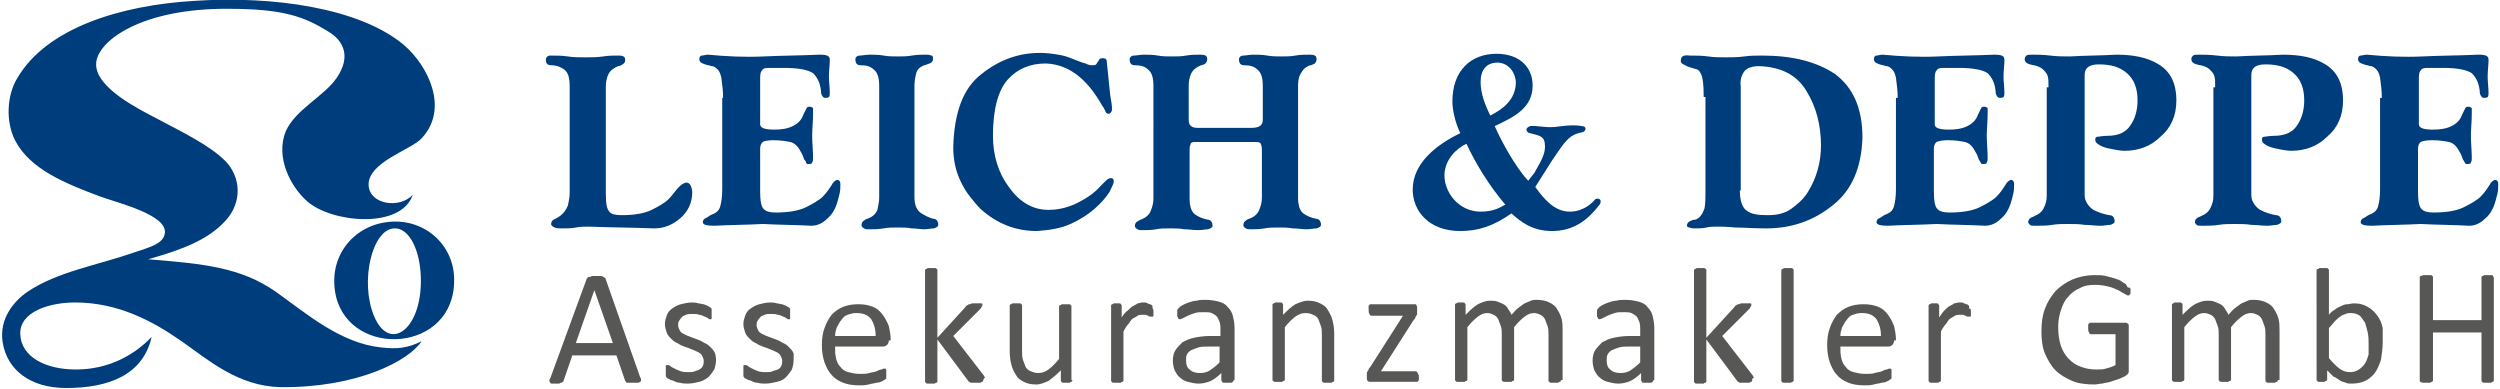<?xml version="1.0" encoding="utf-8"?>
<!-- Generator: Adobe Illustrator 28.0.0, SVG Export Plug-In . SVG Version: 6.00 Build 0)  -->
<svg version="1.1" id="Ebene_1" xmlns="http://www.w3.org/2000/svg" xmlns:xlink="http://www.w3.org/1999/xlink" x="0px" y="0px"
	 viewBox="0 0 283.5 44.1" style="enable-background:new 0 0 283.5 44.1;" xml:space="preserve">
<style type="text/css">
	.st0{fill:#003D7C;}
	.st1{fill-rule:evenodd;clip-rule:evenodd;fill:#003D7C;}
	.st2{fill:#575756;}
</style>
<g>
	<g>
		<path class="st0" d="M64.6,9.7c0-0.9-0.2-1.5-0.6-1.8c-0.4-0.3-0.9-0.5-1.5-0.5c-0.4,0-0.6-0.2-0.6-0.6c0-0.3,0.2-0.5,0.5-0.5
			c0.7,0,1.3,0,2,0.1c0.6,0.1,1.3,0.1,2,0.1c0.7,0,1.3,0,2-0.1c0.6-0.1,1.2-0.1,1.7-0.1c0.2,0,0.4,0,0.6,0.1c0.1,0,0.2,0.2,0.2,0.4
			c0,0.2-0.1,0.4-0.3,0.5c-0.2,0.1-0.3,0.2-0.5,0.2c-0.5,0.2-0.9,0.5-1.1,0.9c-0.2,0.4-0.3,0.9-0.3,1.4v12.2c0,1,0.1,1.7,0.4,2
			c0.2,0.3,0.7,0.4,1.4,0.4c1.4,0,2.6-0.2,3.4-0.6c0.8-0.4,1.5-0.8,1.9-1.2c0.5-0.5,0.8-1,1.1-1.3c0.3-0.3,0.5-0.5,0.9-0.6
			c0.2,0,0.4,0.1,0.5,0.3c0.1,0.2,0.2,0.5,0.2,0.8c0,1.2-0.5,2.2-1.3,2.9c-0.9,0.8-1.9,1.2-3,1.2c-2.5-0.1-4.9-0.1-7.4-0.2
			c-0.5,0-1,0-1.5,0.1c-0.5,0.1-1,0.1-1.6,0.1c-0.3,0-0.6,0-0.8-0.1c-0.2-0.1-0.4-0.2-0.4-0.4c0-0.2,0.1-0.4,0.3-0.5
			c0.2-0.1,0.4-0.2,0.7-0.4c0.4-0.3,0.7-0.7,0.9-1.2c0.1-0.5,0.2-0.9,0.2-1.4V9.7z"/>
		<path class="st0" d="M82,11.1c0-0.8-0.1-1.5-0.2-2.3c-0.1-0.4-0.2-0.7-0.4-0.9c-0.2-0.2-0.4-0.4-0.7-0.4c-0.4-0.1-0.8-0.2-1-0.3
			c-0.3-0.1-0.4-0.3-0.4-0.5c0-0.2,0.1-0.4,0.3-0.4c0.2,0,0.4-0.1,0.7-0.1c2.1,0.2,4.2,0.3,6.3,0.2c2.1-0.1,4.2-0.1,6.3-0.2
			c0.3,0,0.6,0,0.9,0.1c0.2,0.1,0.3,0.2,0.3,0.5C94.1,7.4,94,8,94,8.7c0,0.6,0.1,1.2,0.1,1.9c0,0.4-0.1,0.5-0.5,0.5
			c-0.2,0-0.3-0.1-0.4-0.3c-0.1-0.2-0.1-0.3-0.1-0.5c-0.1-0.9-0.4-1.5-0.9-2c-0.6-0.4-1.7-0.6-3.3-0.6h-1.8c-0.4,0-0.6,0.1-0.7,0.3
			c-0.2,0.2-0.2,0.6-0.2,1.1v5c0,0.4,0.5,0.6,1.6,0.6c0.8,0,1.5-0.1,2.1-0.4c0.6-0.3,1-0.7,1.2-1.3c0.2-0.4,0.3-0.6,0.4-0.8
			c0.1-0.1,0.2-0.1,0.3-0.1c0.2,0,0.4,0.1,0.4,0.2c0,0.2,0,0.4,0,0.6c0,0.9-0.1,1.7-0.1,2.5c0,0.8,0.1,1.7,0.1,2.5
			c0,0.2,0,0.4-0.1,0.5c0,0.2-0.2,0.2-0.5,0.2c-0.1,0-0.2-0.1-0.2-0.2c0-0.1-0.1-0.2-0.2-0.3c-0.1-0.3-0.2-0.6-0.4-0.9
			c-0.3-0.6-0.7-1-1.2-1.1c-0.5-0.1-1.1-0.2-1.9-0.2c-0.6,0-1.1,0.1-1.2,0.2c-0.2,0.2-0.3,0.4-0.3,0.8v4.8c0,1,0.1,1.7,0.4,2
			c0.3,0.3,0.7,0.4,1.4,0.4c1.4,0,2.6-0.2,3.4-0.6c0.8-0.4,1.5-0.8,1.9-1.2c0.5-0.5,0.8-1,1-1.3c0.2-0.4,0.4-0.5,0.6-0.6
			c0.3,0,0.4,0.2,0.4,0.5c0,0.3,0,0.7-0.1,1.1c-0.1,0.4-0.2,0.8-0.3,1.1c-0.2,0.6-0.5,1.2-1.1,1.7c-0.5,0.5-1.1,0.8-1.8,0.8
			c-1.8-0.1-3.7-0.1-5.5-0.2c-1.8,0.1-3.6,0.1-5.5,0.2c-0.8,0-1.3-0.1-1.3-0.4c0-0.2,0.1-0.4,0.4-0.5c0.2-0.1,0.4-0.3,0.7-0.4
			c0.5-0.2,0.8-0.5,0.9-1c0.1-0.4,0.2-1,0.2-1.8V11.1z"/>
		<path class="st0" d="M103.7,22.4c0,0.9,0.3,1.5,0.8,1.8c0.5,0.3,0.9,0.5,1.3,0.6c0.4,0,0.6,0.3,0.6,0.7c0,0.2-0.2,0.3-0.5,0.4
			c-0.3,0-0.7,0.1-1.1,0.1c-0.4,0-0.9-0.1-1.4-0.1c-0.5-0.1-1.1-0.1-1.6-0.1c-0.6,0-1.1,0-1.6,0.1c-0.6,0.1-1.1,0.1-1.6,0.1
			c-0.3,0-0.5,0-0.6-0.1c-0.2-0.1-0.3-0.2-0.3-0.4c0-0.2,0.1-0.4,0.3-0.5c0.1-0.1,0.3-0.2,0.4-0.2c0.5-0.2,0.9-0.5,1.1-1
			c0.1-0.5,0.2-0.9,0.2-1.4V9.7c0-0.9-0.2-1.5-0.6-1.8c-0.4-0.4-0.9-0.5-1.5-0.5c-0.4,0-0.6-0.2-0.6-0.7c0-0.2,0.2-0.4,0.5-0.4
			c0.3,0,0.7-0.1,1.1-0.1c0.5,0,1.1,0,1.6,0.1c0.5,0.1,1.1,0.1,1.6,0.1c0.5,0,1.1,0,1.6-0.1c0.6-0.1,1.1-0.1,1.6-0.1
			c0.2,0,0.4,0,0.6,0.1c0.2,0,0.2,0.2,0.2,0.4c0,0.2-0.1,0.4-0.4,0.5c-0.3,0.1-0.5,0.2-0.6,0.2c-0.5,0.2-0.8,0.5-0.9,0.9
			c-0.1,0.4-0.2,0.9-0.2,1.4V22.4z"/>
		<path class="st0" d="M125.9,10.8c0.1,0.6,0.2,1.1,0.2,1.5c0,0.2,0,0.3-0.1,0.4c-0.1,0.2-0.2,0.2-0.3,0.2c-0.2,0-0.3-0.1-0.4-0.4
			c-0.1-0.2-0.2-0.4-0.3-0.5c-1.8-3.2-3.9-4.7-6.4-4.8c-1.8,0-3.2,0.6-4.3,1.8c-1.1,1.2-1.7,3.4-1.7,6.4c0,2.2,0.6,4.2,1.8,5.8
			c1.2,1.7,2.7,2.6,4.5,2.6c1.2,0,2.3-0.3,3.3-0.8c1-0.5,1.9-1.1,2.6-1.9c0.2-0.2,0.4-0.4,0.6-0.6c0.2-0.2,0.4-0.3,0.6-0.3
			c0.2,0,0.3,0.1,0.3,0.4c0,0.2-0.2,0.6-0.5,1.2c-0.4,0.6-0.9,1.2-1.7,1.9c-0.7,0.6-1.6,1.2-2.7,1.7c-1.1,0.5-2.4,0.7-3.8,0.8
			c-2.4,0-4.5-0.8-6.4-2.5c-0.4-0.4-0.8-0.9-1.2-1.4c-0.4-0.5-0.7-1-1-1.6c-0.6-1.2-0.9-2.5-0.9-4c0.1-3.9,1.1-6.7,3.2-8.3
			c2-1.6,4.2-2.4,6.6-2.4c0.8,0,1.5,0.1,2.1,0.2c0.7,0.1,1.2,0.3,1.7,0.5c0.5,0.2,1,0.4,1.4,0.5c0.4,0.2,0.6,0.2,0.8,0.2
			c0.2,0,0.3,0,0.4-0.1c0.1-0.1,0.1-0.2,0.2-0.3c0.1-0.1,0.1-0.2,0.2-0.3c0.1-0.1,0.2-0.1,0.4-0.1c0.2,0,0.4,0.1,0.4,0.3L125.9,10.8
			z"/>
		<path class="st0" d="M141.9,14.5c0.9,0,1.3-0.3,1.3-0.9V9.7c0-0.9-0.2-1.5-0.6-1.8c-0.4-0.4-0.9-0.5-1.5-0.5
			c-0.4,0-0.6-0.2-0.6-0.7c0-0.2,0.2-0.4,0.5-0.4c0.3,0,0.7-0.1,1.1-0.1c0.6,0,1.1,0,1.6,0.1c0.6,0.1,1.1,0.1,1.6,0.1
			c0.5,0,1.1,0,1.6-0.1c0.5-0.1,1.1-0.1,1.6-0.1c0.2,0,0.4,0,0.6,0.1c0.1,0,0.2,0.2,0.2,0.4c0,0.2-0.1,0.4-0.2,0.5
			c-0.2,0.1-0.4,0.2-0.5,0.2c-0.4,0.1-0.8,0.4-1,0.8c-0.3,0.4-0.4,0.9-0.4,1.5v12.7c0,0.9,0.2,1.5,0.6,1.8c0.4,0.3,0.9,0.5,1.4,0.6
			c0.4,0,0.6,0.3,0.6,0.7c0,0.2-0.2,0.3-0.5,0.4c-0.3,0-0.7,0.1-1.1,0.1c-0.5,0-1.1-0.1-1.6-0.1c-0.5-0.1-1.1-0.1-1.6-0.1
			c-0.6,0-1.1,0-1.6,0.1c-0.6,0.1-1.1,0.1-1.6,0.1c-0.2,0-0.4,0-0.5-0.1c-0.2-0.1-0.3-0.2-0.3-0.4c0-0.2,0.1-0.4,0.3-0.5
			c0.1-0.1,0.3-0.2,0.4-0.2c0.5-0.2,0.9-0.5,1.1-1c0.2-0.5,0.3-0.9,0.3-1.4V17c0-0.4-0.1-0.7-0.2-0.8c-0.2-0.1-0.4-0.1-0.8-0.1h-6.7
			c-0.2,0-0.4,0.1-0.4,0.3c-0.1,0.2-0.1,0.4-0.1,0.6v5.5c0,0.9,0.2,1.5,0.6,1.8c0.4,0.3,0.9,0.5,1.4,0.6c0.4,0,0.6,0.3,0.6,0.7
			c0,0.2-0.2,0.3-0.5,0.4c-0.3,0-0.7,0.1-1.1,0.1c-0.5,0-1.1-0.1-1.6-0.1c-0.5-0.1-1.1-0.1-1.6-0.1c-0.6,0-1.1,0-1.6,0.1
			c-0.5,0.1-1.1,0.1-1.6,0.1c-0.2,0-0.4,0-0.5-0.1c-0.2-0.1-0.3-0.2-0.3-0.4c0-0.2,0.1-0.4,0.3-0.5c0.2-0.1,0.3-0.2,0.4-0.2
			c0.5-0.2,0.9-0.5,1.1-1c0.2-0.5,0.3-0.9,0.3-1.4V9.7c0-0.9-0.2-1.5-0.6-1.8c-0.4-0.4-0.9-0.5-1.5-0.5c-0.4,0-0.6-0.2-0.6-0.7
			c0-0.2,0.2-0.4,0.5-0.4c0.3,0,0.7-0.1,1.1-0.1c0.5,0,1.1,0,1.6,0.1c0.5,0.1,1.1,0.1,1.6,0.1c0.6,0,1.1,0,1.6-0.1
			c0.6-0.1,1.1-0.1,1.6-0.1c0.2,0,0.4,0,0.6,0.1c0.1,0,0.2,0.2,0.2,0.4c0,0.2-0.1,0.4-0.2,0.5c-0.2,0.1-0.3,0.2-0.5,0.2
			c-0.5,0.2-0.9,0.5-1.1,0.9c-0.2,0.4-0.3,0.9-0.3,1.4v3.9c0,0.6,0.3,0.9,1,0.9H141.9z"/>
		<path class="st0" d="M179.4,14.3c0.2,0,0.4,0.1,0.4,0.3c0,0.2-0.2,0.4-0.4,0.4c-1.5,0.3-1.9,1-3.4,3.2l-1.9,3
			c1,1.4,2.2,2.8,3.9,2.8c1.5,0,2.5-0.9,2.9-1.4c0.1-0.1,0.4-0.1,0.5,0c0.2,0.1,0.1,0.5,0,0.6c-1.3,1.7-2.9,3-5.4,3
			c-2.3,0-3.6-1.1-4.6-2c-2,1.4-3.7,2-5.8,2c-3.6,0-5.4-2.3-5.4-4.7c0-3,2.7-5.1,5.4-6.4c-0.6-1.2-0.9-2.7-0.9-3.6
			c0-3.5,2.1-5.4,5-5.4c2.7,0,4.1,1.6,4.1,3.6c0,2.6-2.2,3.6-4.3,4.6c0.7,1.6,2.3,4.6,3.8,6.2l0.7-0.9c1-1.7,1.2-2.3,1.2-3
			c0-1.2-0.6-1.2-1.7-1.5c-0.2,0-0.4-0.2-0.4-0.4c0-0.2,0.2-0.3,0.4-0.4c0.6-0.1,1.7,0.2,2.8,0.1C177.2,14.3,178.3,14.1,179.4,14.3z
			 M167.9,24c1.4,0,2.1-0.4,2.8-0.8c-1.8-2.1-3.4-4.7-4.4-6.9c-1.1,0.5-2.5,1.8-2.5,3.6C163.8,21.8,165.4,24,167.9,24z M169.8,7.1
			c-1.2,0-1.9,0.8-1.9,2.2c0,1.3,0.5,2.6,1.1,3.8c1.4-0.7,2.9-1.8,2.9-3.8C171.8,8,170.9,7.1,169.8,7.1z"/>
		<path class="st0" d="M193.2,11c0-1.4-0.1-2.2-0.3-2.6c-0.1-0.2-0.2-0.4-0.4-0.5c-0.2-0.1-0.4-0.1-0.6-0.2c-0.5-0.1-0.8-0.3-1-0.4
			c-0.2-0.1-0.3-0.2-0.3-0.4c0-0.5,0.3-0.7,1-0.6c0.7,0,1.4,0,2.1,0.1c0.7,0.1,1.3,0.1,2,0.1c0.7,0,1.4,0,2.1-0.1
			c0.7-0.1,1.3-0.1,2-0.1c3.5,0,6.2,0.7,8.3,2.1c2,1.5,3.1,3.8,3.1,7.2c-0.1,3.4-1.2,6-3.4,7.7c-2.1,1.7-4.6,2.6-7.5,2.6
			c-1.4,0-2.6-0.1-3.5-0.1c-1-0.1-1.7-0.1-2.1-0.1c-0.4,0-0.8,0-1.2,0.1c-0.4,0.1-0.9,0.1-1.3,0.1c-0.2,0-0.4,0-0.6-0.1
			c-0.2,0-0.3-0.1-0.3-0.2c0-0.2,0.1-0.4,0.3-0.5c0.2-0.1,0.4-0.2,0.7-0.2c0.5-0.2,0.8-0.7,1-1.3c0.1-0.6,0.1-1.2,0.1-1.8V11z
			 M197.3,21.6c0,1.2,0.3,2,0.8,2.3c0.5,0.4,1.3,0.5,2.4,0.5c1,0,1.9-0.2,2.6-0.7c0.7-0.5,1.4-1.1,1.9-1.9c1-1.6,1.5-3.4,1.5-5.3
			c0-2.2-0.5-4.3-1.6-6.1c-1.1-1.9-2.9-2.8-5.4-2.9c-0.8,0-1.4,0.2-1.7,0.6c-0.3,0.4-0.5,1-0.4,1.7V21.6z"/>
		<path class="st0" d="M215.2,11.1c0-0.8-0.1-1.5-0.2-2.3c-0.1-0.4-0.2-0.7-0.4-0.9c-0.2-0.2-0.4-0.4-0.7-0.4
			c-0.4-0.1-0.8-0.2-1-0.3c-0.3-0.1-0.4-0.3-0.4-0.5c0-0.2,0.1-0.4,0.3-0.4c0.2,0,0.4-0.1,0.7-0.1c2.1,0.2,4.2,0.3,6.3,0.2
			c2.1-0.1,4.2-0.1,6.3-0.2c0.3,0,0.6,0,0.9,0.1c0.2,0.1,0.3,0.2,0.3,0.5c0,0.6-0.1,1.2-0.1,1.9c0,0.6,0.1,1.2,0.1,1.9
			c0,0.4-0.1,0.5-0.5,0.5c-0.2,0-0.3-0.1-0.4-0.3c-0.1-0.2-0.1-0.3-0.1-0.5c-0.1-0.9-0.4-1.5-0.9-2c-0.6-0.4-1.7-0.6-3.3-0.6h-1.8
			c-0.4,0-0.6,0.1-0.7,0.3c-0.2,0.2-0.2,0.6-0.2,1.1v5c0,0.4,0.5,0.6,1.6,0.6c0.8,0,1.5-0.1,2.1-0.4c0.6-0.3,1-0.7,1.2-1.3
			c0.2-0.4,0.3-0.6,0.4-0.8c0.1-0.1,0.2-0.1,0.3-0.1c0.2,0,0.4,0.1,0.4,0.2c0,0.2,0,0.4,0,0.6c0,0.9-0.1,1.7-0.1,2.5
			c0,0.8,0.1,1.7,0.1,2.5c0,0.2,0,0.4-0.1,0.5c0,0.2-0.2,0.2-0.5,0.2c-0.1,0-0.2-0.1-0.2-0.2c-0.1-0.1-0.1-0.2-0.2-0.3
			c-0.1-0.3-0.2-0.6-0.4-0.9c-0.3-0.6-0.7-1-1.2-1.1c-0.5-0.1-1.1-0.2-1.9-0.2c-0.6,0-1.1,0.1-1.3,0.2c-0.2,0.2-0.3,0.4-0.3,0.8v4.8
			c0,1,0.1,1.7,0.4,2c0.3,0.3,0.7,0.4,1.4,0.4c1.4,0,2.6-0.2,3.4-0.6c0.8-0.4,1.5-0.8,1.9-1.2c0.5-0.5,0.8-1,1-1.3
			c0.2-0.4,0.4-0.5,0.6-0.6c0.3,0,0.4,0.2,0.4,0.5c0,0.3,0,0.7-0.1,1.1c-0.1,0.4-0.2,0.8-0.3,1.1c-0.2,0.6-0.5,1.2-1.1,1.7
			c-0.5,0.5-1.1,0.8-1.8,0.8c-1.8-0.1-3.6-0.1-5.5-0.2c-1.8,0.1-3.7,0.1-5.5,0.2c-0.8,0-1.3-0.1-1.3-0.4c0-0.2,0.1-0.4,0.4-0.5
			c0.2-0.1,0.4-0.3,0.7-0.4c0.5-0.2,0.8-0.5,0.9-1c0.1-0.4,0.2-1,0.2-1.8V11.1z"/>
		<path class="st0" d="M232.3,9.9c0-0.6,0-1-0.1-1.3c-0.1-0.3-0.3-0.5-0.5-0.7c-0.2-0.2-0.4-0.3-0.7-0.4c-0.2-0.1-0.5-0.1-0.8-0.2
			c-0.4-0.1-0.6-0.3-0.6-0.6c0-0.2,0.1-0.3,0.2-0.4c0.1-0.1,0.3-0.1,0.7-0.1c0.5,0,1.2,0,2,0.1c0.8,0.1,1.5,0.1,2.2,0.1
			c1.7-0.1,3.5-0.1,5.3-0.2c1.9,0,3.5,0.3,4.8,1.1c1.3,0.8,2,2.1,2,4.1c0,1.7-0.6,3.1-1.8,4.1c-1.1,1.1-2.5,1.6-4.1,1.6
			c-0.4,0-1-0.1-1.9-0.3c-0.4-0.1-0.7-0.2-1-0.4c-0.3-0.2-0.4-0.3-0.4-0.6c0-0.2,0.1-0.3,0.3-0.3c0.2,0,0.5-0.1,1.1-0.1
			c1.2,0,2.1-0.4,2.6-1.2c0.5-0.7,0.8-1.7,0.8-2.8c0-1.4-0.4-2.4-1.2-3.1c-0.8-0.7-1.8-1-3.2-1c-1.1,0-1.6,0.4-1.6,1.2v13.6
			c0,0.4,0.1,0.7,0.3,1c0.2,0.3,0.4,0.5,0.7,0.7c0.6,0.3,1.2,0.5,1.8,0.6c0.4,0,0.6,0.3,0.6,0.7c0,0.2-0.2,0.3-0.5,0.4
			c-0.3,0-0.7,0.1-1.1,0.1c-0.6,0-1.2-0.1-1.8-0.1c-0.6-0.1-1.2-0.1-1.9-0.1c-0.6,0-1.2,0-1.8,0.1c-0.6,0.1-1.2,0.1-1.9,0.1
			c-0.3,0-0.5,0-0.6-0.1c-0.1-0.1-0.2-0.2-0.2-0.3c0-0.2,0.1-0.4,0.3-0.5c0.1-0.1,0.3-0.1,0.4-0.2c0.5-0.2,0.9-0.5,1.1-1
			c0.2-0.4,0.3-0.8,0.3-1.3V9.9z"/>
		<path class="st0" d="M251.2,9.9c0-0.6,0-1-0.1-1.3c-0.1-0.3-0.3-0.5-0.5-0.7c-0.2-0.2-0.4-0.3-0.7-0.4c-0.2-0.1-0.5-0.1-0.8-0.2
			c-0.4-0.1-0.6-0.3-0.6-0.6c0-0.2,0.1-0.3,0.2-0.4c0.1-0.1,0.3-0.1,0.7-0.1c0.5,0,1.2,0,2,0.1c0.8,0.1,1.5,0.1,2.2,0.1
			c1.7-0.1,3.5-0.1,5.3-0.2c1.9,0,3.5,0.3,4.8,1.1c1.3,0.8,2,2.1,2,4.1c0,1.7-0.6,3.1-1.8,4.1c-1.1,1.1-2.5,1.6-4.1,1.6
			c-0.4,0-1-0.1-1.9-0.3c-0.4-0.1-0.7-0.2-1-0.4c-0.3-0.2-0.4-0.3-0.4-0.6c0-0.2,0.1-0.3,0.3-0.3c0.2,0,0.5-0.1,1.1-0.1
			c1.2,0,2.1-0.4,2.6-1.2c0.5-0.7,0.8-1.7,0.8-2.8c0-1.4-0.4-2.4-1.2-3.1c-0.8-0.7-1.8-1-3.2-1c-1.1,0-1.6,0.4-1.6,1.2v13.6
			c0,0.4,0.1,0.7,0.3,1c0.2,0.3,0.4,0.5,0.7,0.7c0.6,0.3,1.2,0.5,1.8,0.6c0.4,0,0.6,0.3,0.6,0.7c0,0.2-0.2,0.3-0.5,0.4
			c-0.3,0-0.7,0.1-1.1,0.1c-0.6,0-1.2-0.1-1.8-0.1c-0.6-0.1-1.2-0.1-1.9-0.1c-0.6,0-1.2,0-1.8,0.1c-0.6,0.1-1.2,0.1-1.9,0.1
			c-0.3,0-0.5,0-0.6-0.1c-0.1-0.1-0.2-0.2-0.2-0.3c0-0.2,0.1-0.4,0.3-0.5c0.1-0.1,0.3-0.1,0.4-0.2c0.5-0.2,0.9-0.5,1.1-1
			c0.2-0.4,0.3-0.8,0.3-1.3V9.9z"/>
		<path class="st0" d="M270.1,11.1c0-0.8-0.1-1.5-0.2-2.3c-0.1-0.4-0.2-0.7-0.4-0.9c-0.2-0.2-0.4-0.4-0.7-0.4
			c-0.4-0.1-0.8-0.2-1-0.3c-0.3-0.1-0.4-0.3-0.4-0.5c0-0.2,0.1-0.4,0.3-0.4c0.2,0,0.4-0.1,0.7-0.1c2.1,0.2,4.2,0.3,6.3,0.2
			c2.1-0.1,4.2-0.1,6.3-0.2c0.3,0,0.6,0,0.9,0.1c0.2,0.1,0.3,0.2,0.3,0.5c0,0.6-0.1,1.2-0.1,1.9c0,0.6,0.1,1.2,0.1,1.9
			c0,0.4-0.1,0.5-0.5,0.5c-0.2,0-0.3-0.1-0.4-0.3c-0.1-0.2-0.1-0.3-0.1-0.5c-0.1-0.9-0.4-1.5-0.9-2c-0.6-0.4-1.7-0.6-3.3-0.6h-1.8
			c-0.4,0-0.6,0.1-0.7,0.3c-0.2,0.2-0.2,0.6-0.2,1.1v5c0,0.4,0.5,0.6,1.6,0.6c0.8,0,1.5-0.1,2.1-0.4c0.6-0.3,1-0.7,1.2-1.3
			c0.2-0.4,0.3-0.6,0.4-0.8c0.1-0.1,0.2-0.1,0.3-0.1c0.2,0,0.4,0.1,0.4,0.2c0,0.2,0,0.4,0,0.6c0,0.9-0.1,1.7-0.1,2.5
			c0,0.8,0.1,1.7,0.1,2.5c0,0.2,0,0.4-0.1,0.5c0,0.2-0.2,0.2-0.5,0.2c-0.1,0-0.2-0.1-0.2-0.2c-0.1-0.1-0.1-0.2-0.2-0.3
			c-0.1-0.3-0.2-0.6-0.4-0.9c-0.3-0.6-0.7-1-1.2-1.1c-0.5-0.1-1.1-0.2-1.9-0.2c-0.6,0-1.1,0.1-1.3,0.2c-0.2,0.2-0.3,0.4-0.3,0.8v4.8
			c0,1,0.1,1.7,0.4,2c0.3,0.3,0.7,0.4,1.4,0.4c1.4,0,2.6-0.2,3.4-0.6c0.8-0.4,1.5-0.8,1.9-1.2c0.5-0.5,0.8-1,1-1.3
			c0.2-0.4,0.4-0.5,0.6-0.6c0.3,0,0.4,0.2,0.4,0.5c0,0.3,0,0.7-0.1,1.1c-0.1,0.4-0.2,0.8-0.3,1.1c-0.2,0.6-0.5,1.2-1.1,1.7
			c-0.5,0.5-1.1,0.8-1.8,0.8c-1.8-0.1-3.7-0.1-5.5-0.2c-1.8,0.1-3.6,0.1-5.5,0.2c-0.8,0-1.3-0.1-1.3-0.4c0-0.2,0.1-0.4,0.4-0.5
			c0.2-0.1,0.4-0.3,0.7-0.4c0.5-0.2,0.8-0.5,0.9-1c0.1-0.4,0.2-1,0.2-1.8V11.1z"/>
	</g>
	<path class="st1" d="M46.8,22.1c-1.3,3.9-9.2,3.2-12,0.7c-1.8-1.6-3.6-4.9-2.4-7.9c1.1-2.5,4.4-4,5.8-6.1c1.5-2.2,1-4.1-1.1-5.3
		C34.5,1.9,32.1,1,26,1C16,0.9,10.9,4.7,10.9,7.3c0,2.7,4.9,5.1,6.8,6.1c2.8,1.5,6,3,7.9,4.9c1.7,1.8,1.9,4.6,0,6.7
		c-2,2.2-4.9,3.3-8.8,4.4c6.2,0.5,10.5,0.9,14.5,3.7c3.5,2.5,7.3,5.8,11.9,6.3c1.8,0.2,3,0.1,4.6-0.7c-1.4,2.2-7.3,5.3-16,5.2
		c-4.8-0.1-8.2-3.1-11.2-5.2c-3.3-2.3-7.2-4.4-12.1-4.4c-2.8,0-6.3,1-6.2,3.6c0.1,2.6,2.9,4,6.3,4c3.8,0,6.7-1.7,8.6-3.7
		c-1,4.4-5,5.8-9.7,5.8c-4,0-6.7-2-7.2-5.2c-0.4-2.6,1.2-4.6,2.8-5.7c3.4-2.3,7.9-3,12.2-4.5c1.4-0.5,3.3-0.9,3.4-2.2
		c0.2-2-5-3.3-7.3-4.1c-4-1.5-8-3.1-9.7-6.4c-1.1-2.2-0.9-5.2,0.3-7.1C5.3,3.2,13.6,0.6,22,0.1c9-0.6,18.8,0.8,23.8,5
		c2.7,2.3,5.2,7.2,2,10.6c-1.2,1.3-6.1,2.7-6,5.3C41.9,23.2,45.3,23.7,46.8,22.1z"/>
	<path class="st1" d="M43.8,25.2c4.2-0.6,7.7,2.5,7.7,6.5c0.1,8.3-11.7,9-13.4,1.9C37.1,29.2,40,25.7,43.8,25.2z M42.4,35.8
		c1.8,4.4,5.7,1.4,5.3-4.8c-0.2-3.1-1.5-5.2-3-5.1C42.2,26,40.8,31.9,42.4,35.8z"/>
	<g>
		<path class="st2" d="M72.6,42.8c0.1,0.1,0.1,0.2,0.1,0.3c0,0.1,0,0.1-0.1,0.2c-0.1,0-0.1,0.1-0.2,0.1c-0.1,0-0.3,0-0.5,0
			c-0.2,0-0.3,0-0.5,0c-0.1,0-0.2,0-0.3,0c-0.1,0-0.1-0.1-0.1-0.1c0,0-0.1-0.1-0.1-0.1l-1-2.9h-5l-1,2.9c0,0.1,0,0.1-0.1,0.1
			c0,0-0.1,0.1-0.1,0.1c-0.1,0-0.1,0-0.3,0.1c-0.1,0-0.2,0-0.4,0c-0.2,0-0.3,0-0.4,0c-0.1,0-0.2,0-0.2-0.1c0,0-0.1-0.1-0.1-0.2
			s0-0.2,0.1-0.3l4.1-11.2c0-0.1,0.1-0.1,0.1-0.2c0,0,0.1-0.1,0.2-0.1c0.1,0,0.2,0,0.3-0.1c0.1,0,0.3,0,0.5,0c0.2,0,0.4,0,0.5,0
			c0.1,0,0.2,0,0.3,0.1c0.1,0,0.1,0.1,0.2,0.1c0,0,0.1,0.1,0.1,0.2L72.6,42.8z M67.4,32.9L67.4,32.9l-2.1,6h4.2L67.4,32.9z"/>
		<path class="st2" d="M81.2,40.8c0,0.4-0.1,0.8-0.2,1.1c-0.2,0.3-0.4,0.6-0.7,0.9c-0.3,0.2-0.6,0.4-1,0.5c-0.4,0.1-0.9,0.2-1.3,0.2
			c-0.3,0-0.6,0-0.9-0.1c-0.3,0-0.5-0.1-0.7-0.2c-0.2-0.1-0.4-0.1-0.5-0.2c-0.2-0.1-0.3-0.1-0.3-0.2c-0.1-0.1-0.1-0.1-0.1-0.3
			c0-0.1,0-0.3,0-0.5c0-0.1,0-0.2,0-0.3c0-0.1,0-0.1,0-0.2c0,0,0-0.1,0.1-0.1c0,0,0.1,0,0.1,0c0.1,0,0.2,0,0.3,0.1
			c0.1,0.1,0.3,0.2,0.5,0.3c0.2,0.1,0.4,0.2,0.7,0.3c0.3,0.1,0.6,0.1,0.9,0.1c0.3,0,0.5,0,0.7-0.1c0.2-0.1,0.4-0.1,0.5-0.2
			c0.2-0.1,0.3-0.2,0.4-0.4c0.1-0.2,0.1-0.4,0.1-0.6c0-0.2-0.1-0.4-0.2-0.6c-0.1-0.2-0.3-0.3-0.5-0.4c-0.2-0.1-0.4-0.2-0.7-0.3
			c-0.2-0.1-0.5-0.2-0.8-0.3c-0.3-0.1-0.5-0.2-0.8-0.4c-0.3-0.1-0.5-0.3-0.7-0.5c-0.2-0.2-0.4-0.4-0.5-0.7c-0.1-0.3-0.2-0.6-0.2-1
			c0-0.3,0.1-0.6,0.2-0.9c0.1-0.3,0.3-0.6,0.6-0.8c0.3-0.2,0.6-0.4,1-0.5c0.4-0.1,0.8-0.2,1.3-0.2c0.2,0,0.4,0,0.7,0.1
			c0.2,0,0.4,0.1,0.6,0.1c0.2,0.1,0.3,0.1,0.5,0.2c0.1,0.1,0.2,0.1,0.3,0.2c0.1,0.1,0.1,0.1,0.1,0.1c0,0,0,0.1,0,0.1
			c0,0,0,0.1,0,0.2c0,0.1,0,0.2,0,0.3c0,0.1,0,0.2,0,0.3c0,0.1,0,0.1,0,0.2c0,0.1,0,0.1-0.1,0.1c0,0-0.1,0-0.1,0
			c-0.1,0-0.1,0-0.2-0.1c-0.1-0.1-0.2-0.1-0.4-0.2c-0.2-0.1-0.4-0.2-0.6-0.2c-0.2-0.1-0.5-0.1-0.8-0.1c-0.3,0-0.5,0-0.7,0.1
			c-0.2,0.1-0.4,0.1-0.5,0.3c-0.1,0.1-0.2,0.2-0.3,0.4c-0.1,0.1-0.1,0.3-0.1,0.5c0,0.2,0.1,0.4,0.2,0.6c0.1,0.2,0.3,0.3,0.5,0.4
			c0.2,0.1,0.4,0.2,0.7,0.3c0.3,0.1,0.5,0.2,0.8,0.3c0.3,0.1,0.5,0.2,0.8,0.4c0.3,0.1,0.5,0.3,0.7,0.5c0.2,0.2,0.4,0.4,0.5,0.7
			C81.1,40.2,81.2,40.5,81.2,40.8z"/>
		<path class="st2" d="M90,40.8c0,0.4-0.1,0.8-0.2,1.1c-0.2,0.3-0.4,0.6-0.7,0.9s-0.6,0.4-1,0.5c-0.4,0.1-0.9,0.2-1.3,0.2
			c-0.3,0-0.6,0-0.9-0.1c-0.3,0-0.5-0.1-0.7-0.2c-0.2-0.1-0.4-0.1-0.5-0.2c-0.2-0.1-0.3-0.1-0.3-0.2c-0.1-0.1-0.1-0.1-0.1-0.3
			c0-0.1,0-0.3,0-0.5c0-0.1,0-0.2,0-0.3c0-0.1,0-0.1,0-0.2c0,0,0-0.1,0.1-0.1c0,0,0.1,0,0.1,0c0.1,0,0.2,0,0.3,0.1
			c0.1,0.1,0.3,0.2,0.5,0.3c0.2,0.1,0.4,0.2,0.7,0.3c0.3,0.1,0.6,0.1,0.9,0.1c0.3,0,0.5,0,0.7-0.1c0.2-0.1,0.4-0.1,0.6-0.2
			c0.2-0.1,0.3-0.2,0.4-0.4c0.1-0.2,0.1-0.4,0.1-0.6c0-0.2-0.1-0.4-0.2-0.6c-0.1-0.2-0.3-0.3-0.5-0.4c-0.2-0.1-0.4-0.2-0.7-0.3
			c-0.2-0.1-0.5-0.2-0.8-0.3c-0.3-0.1-0.5-0.2-0.8-0.4c-0.3-0.1-0.5-0.3-0.7-0.5c-0.2-0.2-0.4-0.4-0.5-0.7c-0.1-0.3-0.2-0.6-0.2-1
			c0-0.3,0.1-0.6,0.2-0.9c0.1-0.3,0.3-0.6,0.6-0.8c0.3-0.2,0.6-0.4,1-0.5c0.4-0.1,0.8-0.2,1.3-0.2c0.2,0,0.4,0,0.7,0.1
			c0.2,0,0.4,0.1,0.6,0.1c0.2,0.1,0.3,0.1,0.5,0.2c0.1,0.1,0.2,0.1,0.3,0.2c0.1,0.1,0.1,0.1,0.1,0.1c0,0,0,0.1,0,0.1
			c0,0,0,0.1,0,0.2c0,0.1,0,0.2,0,0.3c0,0.1,0,0.2,0,0.3c0,0.1,0,0.1,0,0.2c0,0.1,0,0.1-0.1,0.1c0,0-0.1,0-0.1,0
			c-0.1,0-0.1,0-0.2-0.1c-0.1-0.1-0.2-0.1-0.4-0.2c-0.2-0.1-0.4-0.2-0.6-0.2c-0.2-0.1-0.5-0.1-0.8-0.1c-0.3,0-0.5,0-0.7,0.1
			c-0.2,0.1-0.4,0.1-0.5,0.3c-0.1,0.1-0.2,0.2-0.3,0.4c-0.1,0.1-0.1,0.3-0.1,0.5c0,0.2,0.1,0.4,0.2,0.6c0.1,0.2,0.3,0.3,0.5,0.4
			c0.2,0.1,0.4,0.2,0.7,0.3c0.3,0.1,0.5,0.2,0.8,0.3c0.3,0.1,0.5,0.2,0.8,0.4c0.3,0.1,0.5,0.3,0.7,0.5c0.2,0.2,0.4,0.4,0.5,0.7
			C90,40.2,90,40.5,90,40.8z"/>
		<path class="st2" d="M100.8,38.6c0,0.2-0.1,0.4-0.2,0.5c-0.1,0.1-0.3,0.2-0.4,0.2h-5.5c0,0.5,0,0.9,0.1,1.3c0.1,0.4,0.2,0.7,0.5,1
			c0.2,0.3,0.5,0.5,0.9,0.6c0.4,0.1,0.8,0.2,1.3,0.2c0.4,0,0.8,0,1.1-0.1c0.3-0.1,0.6-0.1,0.8-0.2c0.2-0.1,0.4-0.2,0.6-0.2
			c0.1-0.1,0.3-0.1,0.3-0.1c0,0,0.1,0,0.1,0c0,0,0.1,0.1,0.1,0.1c0,0,0,0.1,0,0.2c0,0.1,0,0.2,0,0.3c0,0.1,0,0.2,0,0.2
			c0,0.1,0,0.1,0,0.2c0,0,0,0.1,0,0.1c0,0,0,0.1-0.1,0.1c0,0-0.1,0.1-0.3,0.2c-0.2,0.1-0.4,0.2-0.7,0.2c-0.3,0.1-0.6,0.1-0.9,0.2
			c-0.4,0.1-0.7,0.1-1.1,0.1c-0.7,0-1.3-0.1-1.8-0.3c-0.5-0.2-1-0.5-1.3-0.9c-0.4-0.4-0.6-0.9-0.8-1.4c-0.2-0.6-0.3-1.2-0.3-2
			c0-0.7,0.1-1.4,0.3-1.9c0.2-0.6,0.5-1.1,0.8-1.5c0.4-0.4,0.8-0.7,1.3-0.9c0.5-0.2,1.1-0.3,1.7-0.3c0.7,0,1.2,0.1,1.7,0.3
			c0.5,0.2,0.8,0.5,1.1,0.9c0.3,0.4,0.5,0.8,0.7,1.3c0.1,0.5,0.2,1,0.2,1.5V38.6z M99.3,38.1c0-0.8-0.2-1.4-0.5-1.9
			c-0.4-0.5-0.9-0.7-1.7-0.7c-0.4,0-0.7,0.1-1,0.2c-0.3,0.1-0.5,0.3-0.7,0.6c-0.2,0.2-0.3,0.5-0.5,0.8c-0.1,0.3-0.2,0.6-0.2,1H99.3z
			"/>
		<path class="st2" d="M111.5,43.1c0,0,0,0.1,0,0.1c0,0-0.1,0.1-0.1,0.1c-0.1,0-0.1,0-0.2,0.1c-0.1,0-0.2,0-0.4,0
			c-0.2,0-0.3,0-0.4,0c-0.1,0-0.2,0-0.3,0c-0.1,0-0.1-0.1-0.2-0.1c0,0-0.1-0.1-0.1-0.1l-3.5-4.7v4.7c0,0.1,0,0.1,0,0.1
			s-0.1,0.1-0.1,0.1c-0.1,0-0.1,0-0.2,0.1c-0.1,0-0.2,0-0.4,0c-0.1,0-0.3,0-0.4,0c-0.1,0-0.2,0-0.2-0.1c-0.1,0-0.1-0.1-0.1-0.1
			c0,0,0-0.1,0-0.1V30.7c0,0,0-0.1,0-0.1c0,0,0.1-0.1,0.1-0.1c0.1,0,0.1,0,0.2-0.1c0.1,0,0.2,0,0.4,0c0.2,0,0.3,0,0.4,0
			c0.1,0,0.2,0,0.2,0.1c0.1,0,0.1,0.1,0.1,0.1s0,0.1,0,0.1v7.6l3.2-3.5c0-0.1,0.1-0.1,0.2-0.2c0.1,0,0.1-0.1,0.2-0.1
			c0.1,0,0.2,0,0.3-0.1c0.1,0,0.2,0,0.4,0c0.2,0,0.3,0,0.4,0c0.1,0,0.2,0,0.3,0c0.1,0,0.1,0.1,0.1,0.1c0,0,0,0.1,0,0.1
			c0,0.1,0,0.1-0.1,0.2c0,0.1-0.1,0.2-0.2,0.3l-3,3l3.4,4.4c0.1,0.1,0.1,0.2,0.2,0.3C111.5,43,111.5,43.1,111.5,43.1z"/>
		<path class="st2" d="M121.6,43.1c0,0.1,0,0.1,0,0.1c0,0-0.1,0.1-0.1,0.1c-0.1,0-0.1,0-0.2,0.1c-0.1,0-0.2,0-0.3,0
			c-0.1,0-0.3,0-0.4,0c-0.1,0-0.2,0-0.2-0.1c-0.1,0-0.1-0.1-0.1-0.1c0,0,0-0.1,0-0.1V42c-0.5,0.5-1,0.9-1.4,1.2
			c-0.5,0.2-0.9,0.4-1.4,0.4c-0.6,0-1-0.1-1.4-0.3c-0.4-0.2-0.7-0.4-0.9-0.8c-0.2-0.3-0.4-0.7-0.5-1.1c-0.1-0.4-0.2-0.9-0.2-1.6
			v-5.1c0-0.1,0-0.1,0-0.1c0,0,0.1-0.1,0.1-0.1c0.1,0,0.1,0,0.2-0.1c0.1,0,0.2,0,0.4,0c0.1,0,0.3,0,0.4,0c0.1,0,0.2,0,0.2,0.1
			c0.1,0,0.1,0.1,0.1,0.1c0,0,0,0.1,0,0.1v4.9c0,0.5,0,0.9,0.1,1.2c0.1,0.3,0.2,0.5,0.3,0.8c0.1,0.2,0.3,0.4,0.6,0.5
			c0.2,0.1,0.5,0.2,0.8,0.2c0.4,0,0.8-0.1,1.2-0.4c0.4-0.3,0.8-0.7,1.2-1.2v-5.9c0-0.1,0-0.1,0-0.1c0,0,0.1-0.1,0.1-0.1
			c0.1,0,0.1,0,0.2-0.1c0.1,0,0.2,0,0.4,0c0.1,0,0.3,0,0.4,0c0.1,0,0.2,0,0.2,0.1c0.1,0,0.1,0.1,0.1,0.1c0,0,0,0.1,0,0.1V43.1z"/>
		<path class="st2" d="M130.8,35.3c0,0.1,0,0.3,0,0.3c0,0.1,0,0.2,0,0.2c0,0.1,0,0.1-0.1,0.1c0,0-0.1,0-0.1,0s-0.1,0-0.2,0
			c-0.1,0-0.2-0.1-0.2-0.1c-0.1,0-0.2-0.1-0.3-0.1c-0.1,0-0.2,0-0.4,0c-0.2,0-0.3,0-0.5,0.1c-0.1,0.1-0.3,0.2-0.5,0.3
			c-0.2,0.1-0.3,0.3-0.5,0.6c-0.2,0.2-0.4,0.5-0.6,0.9v5.5c0,0.1,0,0.1,0,0.1s-0.1,0.1-0.1,0.1c-0.1,0-0.1,0-0.2,0.1
			c-0.1,0-0.2,0-0.4,0c-0.1,0-0.3,0-0.4,0c-0.1,0-0.2,0-0.2-0.1c-0.1,0-0.1-0.1-0.1-0.1c0,0,0-0.1,0-0.1v-8.4c0-0.1,0-0.1,0-0.1
			c0,0,0.1-0.1,0.1-0.1c0.1,0,0.1,0,0.2-0.1c0.1,0,0.2,0,0.3,0c0.1,0,0.3,0,0.3,0c0.1,0,0.2,0,0.2,0.1c0,0,0.1,0.1,0.1,0.1
			c0,0,0,0.1,0,0.1V36c0.2-0.3,0.4-0.6,0.7-0.8c0.2-0.2,0.4-0.4,0.6-0.5c0.2-0.1,0.4-0.2,0.5-0.3c0.2,0,0.4-0.1,0.5-0.1
			c0.1,0,0.2,0,0.3,0c0.1,0,0.2,0,0.3,0.1c0.1,0,0.2,0.1,0.3,0.1c0.1,0,0.2,0.1,0.2,0.1c0,0,0.1,0.1,0.1,0.1c0,0,0,0.1,0,0.1
			c0,0,0,0.1,0,0.2C130.8,35,130.8,35.1,130.8,35.3z"/>
		<path class="st2" d="M139.9,43.1c0,0.1,0,0.1-0.1,0.2c0,0-0.1,0.1-0.2,0.1c-0.1,0-0.2,0-0.4,0c-0.2,0-0.3,0-0.4,0
			c-0.1,0-0.2,0-0.2-0.1c0,0-0.1-0.1-0.1-0.2v-0.8c-0.4,0.4-0.8,0.7-1.2,0.9c-0.5,0.2-0.9,0.3-1.4,0.3c-0.4,0-0.8-0.1-1.2-0.2
			c-0.4-0.1-0.7-0.3-0.9-0.5c-0.3-0.2-0.4-0.5-0.6-0.8c-0.1-0.3-0.2-0.7-0.2-1.1c0-0.5,0.1-0.9,0.3-1.2c0.2-0.3,0.5-0.6,0.8-0.9
			c0.4-0.2,0.8-0.4,1.3-0.5c0.5-0.1,1.1-0.2,1.8-0.2h1.2v-0.7c0-0.3,0-0.6-0.1-0.9c-0.1-0.2-0.2-0.5-0.3-0.6
			c-0.2-0.2-0.4-0.3-0.6-0.4c-0.2-0.1-0.5-0.1-0.9-0.1c-0.4,0-0.7,0-1,0.1c-0.3,0.1-0.6,0.2-0.8,0.3c-0.2,0.1-0.4,0.2-0.6,0.3
			c-0.2,0.1-0.3,0.1-0.3,0.1c0,0-0.1,0-0.1,0c0,0-0.1-0.1-0.1-0.1c0,0,0-0.1-0.1-0.2c0-0.1,0-0.2,0-0.3c0-0.2,0-0.3,0-0.4
			c0-0.1,0.1-0.2,0.2-0.3c0.1-0.1,0.2-0.2,0.4-0.3c0.2-0.1,0.4-0.2,0.7-0.3c0.3-0.1,0.6-0.2,0.9-0.2c0.3-0.1,0.6-0.1,1-0.1
			c0.6,0,1.1,0.1,1.5,0.2c0.4,0.1,0.8,0.3,1,0.6c0.3,0.3,0.5,0.6,0.6,1c0.1,0.4,0.2,0.9,0.2,1.4V43.1z M138.3,39.3H137
			c-0.4,0-0.8,0-1.1,0.1c-0.3,0.1-0.6,0.2-0.8,0.3c-0.2,0.1-0.4,0.3-0.5,0.5c-0.1,0.2-0.1,0.4-0.1,0.7c0,0.4,0.1,0.8,0.4,1
			c0.3,0.3,0.7,0.4,1.2,0.4c0.4,0,0.8-0.1,1.1-0.3c0.3-0.2,0.7-0.5,1.1-0.9V39.3z"/>
		<path class="st2" d="M151.3,43.1c0,0.1,0,0.1,0,0.1c0,0-0.1,0.1-0.1,0.1c-0.1,0-0.1,0-0.2,0.1c-0.1,0-0.2,0-0.4,0
			c-0.2,0-0.3,0-0.4,0c-0.1,0-0.2,0-0.2-0.1c-0.1,0-0.1-0.1-0.1-0.1s0-0.1,0-0.1v-4.9c0-0.5,0-0.9-0.1-1.2c-0.1-0.3-0.2-0.5-0.3-0.8
			c-0.1-0.2-0.3-0.4-0.6-0.5c-0.2-0.1-0.5-0.2-0.8-0.2c-0.4,0-0.8,0.1-1.2,0.4c-0.4,0.3-0.8,0.7-1.2,1.2v5.9c0,0.1,0,0.1,0,0.1
			c0,0-0.1,0.1-0.1,0.1c-0.1,0-0.1,0-0.2,0.1c-0.1,0-0.2,0-0.4,0c-0.1,0-0.3,0-0.4,0s-0.2,0-0.2-0.1c-0.1,0-0.1-0.1-0.1-0.1
			s0-0.1,0-0.1v-8.4c0-0.1,0-0.1,0-0.1c0,0,0.1-0.1,0.1-0.1c0.1,0,0.1,0,0.2-0.1c0.1,0,0.2,0,0.3,0c0.1,0,0.3,0,0.3,0
			c0.1,0,0.2,0,0.2,0.1c0.1,0,0.1,0.1,0.1,0.1c0,0,0,0.1,0,0.1v1.1c0.5-0.5,0.9-0.9,1.4-1.2c0.5-0.2,0.9-0.4,1.4-0.4
			c0.6,0,1,0.1,1.4,0.3c0.4,0.2,0.7,0.4,0.9,0.8c0.2,0.3,0.4,0.7,0.5,1.1c0.1,0.4,0.2,0.9,0.2,1.5V43.1z"/>
		<path class="st2" d="M160.9,42.7c0,0.1,0,0.2,0,0.3c0,0.1,0,0.2-0.1,0.2c0,0.1-0.1,0.1-0.1,0.1c0,0-0.1,0-0.1,0h-5.2
			c-0.1,0-0.2,0-0.3-0.1c-0.1-0.1-0.1-0.2-0.1-0.4v-0.3c0-0.1,0-0.2,0-0.2c0-0.1,0-0.1,0.1-0.2c0-0.1,0.1-0.1,0.1-0.2
			c0-0.1,0.1-0.2,0.2-0.3l3.7-5.8h-3.6c-0.1,0-0.2-0.1-0.2-0.2c-0.1-0.1-0.1-0.3-0.1-0.5c0-0.1,0-0.2,0-0.3c0-0.1,0-0.2,0.1-0.2
			c0-0.1,0.1-0.1,0.1-0.1c0,0,0.1,0,0.1,0h4.8c0.1,0,0.1,0,0.2,0c0.1,0,0.1,0,0.1,0.1c0,0,0.1,0.1,0.1,0.2c0,0.1,0,0.2,0,0.3v0.3
			c0,0.1,0,0.2,0,0.2c0,0.1,0,0.1-0.1,0.2c0,0.1-0.1,0.1-0.1,0.2c0,0.1-0.1,0.2-0.2,0.3l-3.7,5.8h3.9c0,0,0.1,0,0.1,0
			c0,0,0.1,0.1,0.1,0.1c0,0,0.1,0.1,0.1,0.2C160.9,42.5,160.9,42.6,160.9,42.7z"/>
		<path class="st2" d="M177,43.1c0,0.1,0,0.1,0,0.1c0,0-0.1,0.1-0.1,0.1c-0.1,0-0.1,0-0.2,0.1c-0.1,0-0.2,0-0.4,0
			c-0.2,0-0.3,0-0.4,0c-0.1,0-0.2,0-0.2-0.1c-0.1,0-0.1-0.1-0.1-0.1c0,0,0-0.1,0-0.1V38c0-0.4,0-0.7-0.1-1c-0.1-0.3-0.2-0.5-0.3-0.8
			c-0.1-0.2-0.3-0.4-0.5-0.5c-0.2-0.1-0.5-0.2-0.7-0.2c-0.4,0-0.7,0.1-1.1,0.4c-0.4,0.3-0.8,0.7-1.2,1.2v5.9c0,0.1,0,0.1,0,0.1
			c0,0-0.1,0.1-0.1,0.1c-0.1,0-0.1,0-0.2,0.1c-0.1,0-0.2,0-0.4,0c-0.1,0-0.3,0-0.4,0c-0.1,0-0.2,0-0.2-0.1c-0.1,0-0.1-0.1-0.1-0.1
			c0,0,0-0.1,0-0.1V38c0-0.4,0-0.7-0.1-1c-0.1-0.3-0.2-0.5-0.3-0.8c-0.1-0.2-0.3-0.4-0.5-0.5c-0.2-0.1-0.5-0.2-0.7-0.2
			c-0.4,0-0.7,0.1-1.1,0.4c-0.4,0.3-0.8,0.7-1.2,1.2v5.9c0,0.1,0,0.1,0,0.1s-0.1,0.1-0.1,0.1c-0.1,0-0.1,0-0.2,0.1
			c-0.1,0-0.2,0-0.4,0c-0.2,0-0.3,0-0.4,0c-0.1,0-0.2,0-0.2-0.1c-0.1,0-0.1-0.1-0.1-0.1c0,0,0-0.1,0-0.1v-8.4c0-0.1,0-0.1,0-0.1
			c0,0,0.1-0.1,0.1-0.1c0.1,0,0.1,0,0.2-0.1c0.1,0,0.2,0,0.3,0c0.1,0,0.3,0,0.3,0c0.1,0,0.2,0,0.2,0.1c0,0,0.1,0.1,0.1,0.1
			c0,0,0,0.1,0,0.1v1.1c0.5-0.5,0.9-0.9,1.4-1.2c0.4-0.2,0.9-0.4,1.3-0.4c0.3,0,0.7,0,0.9,0.1c0.3,0.1,0.5,0.2,0.7,0.3
			c0.2,0.1,0.4,0.3,0.5,0.5c0.1,0.2,0.3,0.4,0.4,0.7c0.3-0.3,0.5-0.6,0.8-0.8c0.3-0.2,0.5-0.4,0.7-0.5c0.2-0.1,0.5-0.2,0.7-0.3
			c0.2-0.1,0.4-0.1,0.7-0.1c0.5,0,1,0.1,1.4,0.3c0.4,0.2,0.7,0.4,0.9,0.8c0.2,0.3,0.4,0.7,0.5,1.1c0.1,0.4,0.1,0.9,0.1,1.4V43.1z"/>
		<path class="st2" d="M187.5,43.1c0,0.1,0,0.1-0.1,0.2c0,0-0.1,0.1-0.2,0.1c-0.1,0-0.2,0-0.4,0c-0.2,0-0.3,0-0.4,0
			c-0.1,0-0.2,0-0.2-0.1c0,0-0.1-0.1-0.1-0.2v-0.8c-0.4,0.4-0.8,0.7-1.2,0.9c-0.5,0.2-0.9,0.3-1.4,0.3c-0.4,0-0.8-0.1-1.2-0.2
			c-0.4-0.1-0.7-0.3-0.9-0.5c-0.3-0.2-0.4-0.5-0.6-0.8c-0.1-0.3-0.2-0.7-0.2-1.1c0-0.5,0.1-0.9,0.3-1.2c0.2-0.3,0.5-0.6,0.8-0.9
			c0.4-0.2,0.8-0.4,1.3-0.5c0.5-0.1,1.1-0.2,1.8-0.2h1.2v-0.7c0-0.3,0-0.6-0.1-0.9c-0.1-0.2-0.2-0.5-0.3-0.6
			c-0.2-0.2-0.4-0.3-0.6-0.4c-0.2-0.1-0.5-0.1-0.9-0.1c-0.4,0-0.7,0-1,0.1c-0.3,0.1-0.6,0.2-0.8,0.3c-0.2,0.1-0.4,0.2-0.6,0.3
			c-0.2,0.1-0.3,0.1-0.3,0.1c0,0-0.1,0-0.1,0c0,0-0.1-0.1-0.1-0.1c0,0,0-0.1-0.1-0.2c0-0.1,0-0.2,0-0.3c0-0.2,0-0.3,0-0.4
			c0-0.1,0.1-0.2,0.2-0.3c0.1-0.1,0.2-0.2,0.4-0.3c0.2-0.1,0.4-0.2,0.7-0.3c0.3-0.1,0.6-0.2,0.9-0.2c0.3-0.1,0.6-0.1,1-0.1
			c0.6,0,1.1,0.1,1.5,0.2c0.4,0.1,0.8,0.3,1,0.6c0.3,0.3,0.5,0.6,0.6,1c0.1,0.4,0.2,0.9,0.2,1.4V43.1z M186,39.3h-1.3
			c-0.4,0-0.8,0-1.1,0.1c-0.3,0.1-0.6,0.2-0.8,0.3c-0.2,0.1-0.4,0.3-0.5,0.5c-0.1,0.2-0.1,0.4-0.1,0.7c0,0.4,0.1,0.8,0.4,1
			c0.3,0.3,0.7,0.4,1.2,0.4c0.4,0,0.8-0.1,1.1-0.3c0.3-0.2,0.7-0.5,1.1-0.9V39.3z"/>
		<path class="st2" d="M198.7,43.1c0,0,0,0.1,0,0.1c0,0-0.1,0.1-0.1,0.1c-0.1,0-0.1,0-0.2,0.1c-0.1,0-0.2,0-0.4,0
			c-0.2,0-0.3,0-0.4,0c-0.1,0-0.2,0-0.3,0c-0.1,0-0.1-0.1-0.2-0.1c0,0-0.1-0.1-0.1-0.1l-3.5-4.7v4.7c0,0.1,0,0.1,0,0.1
			s-0.1,0.1-0.1,0.1c-0.1,0-0.1,0-0.2,0.1c-0.1,0-0.2,0-0.4,0c-0.1,0-0.3,0-0.4,0c-0.1,0-0.2,0-0.2-0.1c-0.1,0-0.1-0.1-0.1-0.1
			s0-0.1,0-0.1V30.7c0,0,0-0.1,0-0.1s0.1-0.1,0.1-0.1c0.1,0,0.1,0,0.2-0.1c0.1,0,0.2,0,0.4,0c0.2,0,0.3,0,0.4,0c0.1,0,0.2,0,0.2,0.1
			c0.1,0,0.1,0.1,0.1,0.1s0,0.1,0,0.1v7.6l3.2-3.5c0-0.1,0.1-0.1,0.2-0.2c0.1,0,0.1-0.1,0.2-0.1c0.1,0,0.2,0,0.3-0.1
			c0.1,0,0.2,0,0.4,0c0.2,0,0.3,0,0.4,0c0.1,0,0.2,0,0.3,0c0.1,0,0.1,0.1,0.1,0.1c0,0,0,0.1,0,0.1c0,0.1,0,0.1-0.1,0.2
			c0,0.1-0.1,0.2-0.2,0.3l-3,3l3.4,4.4c0.1,0.1,0.1,0.2,0.2,0.3C198.6,43,198.7,43.1,198.7,43.1z"/>
		<path class="st2" d="M203.4,43.1c0,0.1,0,0.1,0,0.1c0,0-0.1,0.1-0.1,0.1c-0.1,0-0.1,0-0.2,0.1c-0.1,0-0.2,0-0.4,0
			c-0.1,0-0.3,0-0.4,0c-0.1,0-0.2,0-0.2-0.1c-0.1,0-0.1-0.1-0.1-0.1s0-0.1,0-0.1V30.7c0,0,0-0.1,0-0.1s0.1-0.1,0.1-0.1
			c0.1,0,0.1,0,0.2-0.1c0.1,0,0.2,0,0.4,0c0.2,0,0.3,0,0.4,0c0.1,0,0.2,0,0.2,0.1c0.1,0,0.1,0.1,0.1,0.1c0,0,0,0.1,0,0.1V43.1z"/>
		<path class="st2" d="M214.8,38.6c0,0.2-0.1,0.4-0.2,0.5c-0.1,0.1-0.3,0.2-0.4,0.2h-5.5c0,0.5,0,0.9,0.1,1.3c0.1,0.4,0.2,0.7,0.5,1
			c0.2,0.3,0.5,0.5,0.9,0.6c0.4,0.1,0.8,0.2,1.3,0.2c0.4,0,0.8,0,1.1-0.1c0.3-0.1,0.6-0.1,0.8-0.2c0.2-0.1,0.4-0.2,0.6-0.2
			c0.1-0.1,0.3-0.1,0.3-0.1c0,0,0.1,0,0.1,0c0,0,0.1,0.1,0.1,0.1c0,0,0,0.1,0,0.2c0,0.1,0,0.2,0,0.3c0,0.1,0,0.2,0,0.2
			c0,0.1,0,0.1,0,0.2c0,0,0,0.1,0,0.1c0,0-0.1,0.1-0.1,0.1c0,0-0.1,0.1-0.3,0.2c-0.2,0.1-0.4,0.2-0.7,0.2c-0.3,0.1-0.6,0.1-0.9,0.2
			c-0.4,0.1-0.7,0.1-1.1,0.1c-0.7,0-1.3-0.1-1.8-0.3c-0.5-0.2-1-0.5-1.3-0.9c-0.4-0.4-0.6-0.9-0.8-1.4c-0.2-0.6-0.3-1.2-0.3-2
			c0-0.7,0.1-1.4,0.3-1.9c0.2-0.6,0.5-1.1,0.8-1.5c0.4-0.4,0.8-0.7,1.3-0.9c0.5-0.2,1.1-0.3,1.7-0.3c0.7,0,1.2,0.1,1.7,0.3
			c0.5,0.2,0.8,0.5,1.1,0.9c0.3,0.4,0.5,0.8,0.7,1.3c0.1,0.5,0.2,1,0.2,1.5V38.6z M213.3,38.1c0-0.8-0.2-1.4-0.5-1.9
			c-0.4-0.5-0.9-0.7-1.7-0.7c-0.4,0-0.7,0.1-1,0.2c-0.3,0.1-0.5,0.3-0.7,0.6c-0.2,0.2-0.3,0.5-0.5,0.8c-0.1,0.3-0.2,0.6-0.2,1H213.3
			z"/>
		<path class="st2" d="M223.5,35.3c0,0.1,0,0.3,0,0.3c0,0.1,0,0.2,0,0.2c0,0.1,0,0.1-0.1,0.1c0,0-0.1,0-0.1,0c-0.1,0-0.1,0-0.2,0
			c-0.1,0-0.2-0.1-0.2-0.1c-0.1,0-0.2-0.1-0.3-0.1c-0.1,0-0.2,0-0.4,0c-0.2,0-0.3,0-0.5,0.1c-0.2,0.1-0.3,0.2-0.5,0.3
			c-0.2,0.1-0.3,0.3-0.5,0.6c-0.2,0.2-0.4,0.5-0.6,0.9v5.5c0,0.1,0,0.1,0,0.1s-0.1,0.1-0.1,0.1c-0.1,0-0.1,0-0.2,0.1
			c-0.1,0-0.2,0-0.4,0c-0.2,0-0.3,0-0.4,0c-0.1,0-0.2,0-0.2-0.1c-0.1,0-0.1-0.1-0.1-0.1c0,0,0-0.1,0-0.1v-8.4c0-0.1,0-0.1,0-0.1
			c0,0,0.1-0.1,0.1-0.1c0.1,0,0.1,0,0.2-0.1c0.1,0,0.2,0,0.3,0c0.1,0,0.3,0,0.3,0c0.1,0,0.2,0,0.2,0.1c0,0,0.1,0.1,0.1,0.1
			c0,0,0,0.1,0,0.1V36c0.2-0.3,0.4-0.6,0.6-0.8c0.2-0.2,0.4-0.4,0.6-0.5c0.2-0.1,0.4-0.2,0.5-0.3c0.2,0,0.4-0.1,0.5-0.1
			c0.1,0,0.2,0,0.3,0c0.1,0,0.2,0,0.3,0.1c0.1,0,0.2,0.1,0.3,0.1c0.1,0,0.2,0.1,0.2,0.1c0,0,0.1,0.1,0.1,0.1c0,0,0,0.1,0,0.1
			c0,0,0,0.1,0,0.2C223.5,35,223.5,35.1,223.5,35.3z"/>
		<path class="st2" d="M241.6,32.9c0,0.1,0,0.2,0,0.3c0,0.1,0,0.2-0.1,0.2c0,0.1-0.1,0.1-0.1,0.1c0,0-0.1,0-0.1,0
			c-0.1,0-0.2-0.1-0.4-0.2c-0.2-0.1-0.4-0.2-0.7-0.4c-0.3-0.1-0.6-0.3-1.1-0.4c-0.4-0.1-0.9-0.2-1.5-0.2c-0.7,0-1.3,0.1-1.8,0.4
			c-0.5,0.2-1,0.6-1.3,1c-0.4,0.4-0.6,0.9-0.8,1.5c-0.2,0.6-0.3,1.2-0.3,1.9c0,0.8,0.1,1.5,0.3,2.1c0.2,0.6,0.5,1.1,0.9,1.5
			c0.4,0.4,0.8,0.7,1.4,0.9c0.5,0.2,1.1,0.3,1.7,0.3c0.4,0,0.8,0,1.1-0.1c0.4-0.1,0.7-0.2,1.1-0.4v-3.5h-2.8c-0.1,0-0.2-0.1-0.2-0.2
			c-0.1-0.1-0.1-0.3-0.1-0.5c0-0.1,0-0.2,0-0.3c0-0.1,0-0.2,0.1-0.2c0-0.1,0.1-0.1,0.1-0.1c0,0,0.1,0,0.1,0h3.8c0.1,0,0.1,0,0.2,0
			c0.1,0,0.1,0.1,0.2,0.1c0.1,0.1,0.1,0.1,0.1,0.2c0,0.1,0,0.2,0,0.3V42c0,0.2,0,0.3-0.1,0.4c-0.1,0.1-0.2,0.2-0.4,0.3
			c-0.2,0.1-0.4,0.2-0.7,0.3c-0.3,0.1-0.6,0.2-0.9,0.3c-0.3,0.1-0.6,0.1-0.9,0.2c-0.3,0-0.6,0.1-0.9,0.1c-0.9,0-1.8-0.1-2.5-0.4
			c-0.7-0.3-1.4-0.7-1.9-1.2c-0.5-0.5-0.9-1.2-1.2-1.9c-0.3-0.7-0.4-1.6-0.4-2.5c0-1,0.1-1.8,0.4-2.6c0.3-0.8,0.7-1.4,1.2-2
			c0.5-0.5,1.2-1,1.9-1.3c0.7-0.3,1.6-0.5,2.5-0.5c0.5,0,0.9,0,1.3,0.1c0.4,0.1,0.8,0.2,1.1,0.3c0.3,0.1,0.6,0.2,0.8,0.4
			c0.2,0.1,0.4,0.2,0.4,0.3c0.1,0.1,0.1,0.2,0.2,0.3C241.6,32.6,241.6,32.7,241.6,32.9z"/>
		<path class="st2" d="M258.3,43.1c0,0.1,0,0.1,0,0.1c0,0-0.1,0.1-0.1,0.1c-0.1,0-0.1,0-0.2,0.1c-0.1,0-0.2,0-0.4,0
			c-0.2,0-0.3,0-0.4,0c-0.1,0-0.2,0-0.2-0.1c-0.1,0-0.1-0.1-0.1-0.1c0,0,0-0.1,0-0.1V38c0-0.4,0-0.7-0.1-1c-0.1-0.3-0.2-0.5-0.3-0.8
			c-0.1-0.2-0.3-0.4-0.5-0.5c-0.2-0.1-0.5-0.2-0.7-0.2c-0.4,0-0.7,0.1-1.1,0.4c-0.4,0.3-0.8,0.7-1.2,1.2v5.9c0,0.1,0,0.1,0,0.1
			c0,0-0.1,0.1-0.1,0.1c-0.1,0-0.1,0-0.2,0.1c-0.1,0-0.2,0-0.4,0c-0.1,0-0.3,0-0.4,0c-0.1,0-0.2,0-0.2-0.1c-0.1,0-0.1-0.1-0.1-0.1
			s0-0.1,0-0.1V38c0-0.4,0-0.7-0.1-1c-0.1-0.3-0.2-0.5-0.3-0.8c-0.1-0.2-0.3-0.4-0.5-0.5c-0.2-0.1-0.5-0.2-0.7-0.2
			c-0.4,0-0.7,0.1-1.1,0.4c-0.4,0.3-0.8,0.7-1.2,1.2v5.9c0,0.1,0,0.1,0,0.1c0,0-0.1,0.1-0.1,0.1c-0.1,0-0.1,0-0.2,0.1
			c-0.1,0-0.2,0-0.4,0c-0.1,0-0.3,0-0.4,0c-0.1,0-0.2,0-0.2-0.1c-0.1,0-0.1-0.1-0.1-0.1c0,0,0-0.1,0-0.1v-8.4c0-0.1,0-0.1,0-0.1
			c0,0,0.1-0.1,0.1-0.1c0.1,0,0.1,0,0.2-0.1c0.1,0,0.2,0,0.3,0c0.1,0,0.3,0,0.3,0c0.1,0,0.2,0,0.2,0.1c0.1,0,0.1,0.1,0.1,0.1
			c0,0,0,0.1,0,0.1v1.1c0.5-0.5,0.9-0.9,1.4-1.2c0.4-0.2,0.9-0.4,1.3-0.4c0.3,0,0.7,0,0.9,0.1c0.3,0.1,0.5,0.2,0.7,0.3
			c0.2,0.1,0.4,0.3,0.5,0.5c0.1,0.2,0.3,0.4,0.4,0.7c0.3-0.3,0.5-0.6,0.8-0.8c0.3-0.2,0.5-0.4,0.7-0.5c0.2-0.1,0.5-0.2,0.7-0.3
			c0.2-0.1,0.4-0.1,0.7-0.1c0.5,0,1,0.1,1.4,0.3c0.4,0.2,0.7,0.4,0.9,0.8c0.2,0.3,0.4,0.7,0.5,1.1c0.1,0.4,0.1,0.9,0.1,1.4V43.1z"/>
		<path class="st2" d="M270.2,38.8c0,0.7-0.1,1.4-0.2,2c-0.2,0.6-0.4,1.1-0.7,1.5c-0.3,0.4-0.7,0.7-1.1,0.9c-0.4,0.2-1,0.3-1.5,0.3
			c-0.3,0-0.5,0-0.7-0.1c-0.2-0.1-0.5-0.1-0.7-0.3c-0.2-0.1-0.4-0.3-0.7-0.4c-0.2-0.2-0.4-0.4-0.7-0.7v1c0,0.1,0,0.1,0,0.1
			c0,0-0.1,0.1-0.1,0.1c-0.1,0-0.1,0-0.2,0.1c-0.1,0-0.2,0-0.3,0c-0.1,0-0.2,0-0.3,0c-0.1,0-0.2,0-0.2-0.1c-0.1,0-0.1-0.1-0.1-0.1
			c0,0,0-0.1,0-0.1V30.7c0,0,0-0.1,0-0.1c0,0,0.1-0.1,0.1-0.1c0.1,0,0.1,0,0.2-0.1c0.1,0,0.2,0,0.4,0c0.2,0,0.3,0,0.4,0
			c0.1,0,0.2,0,0.2,0.1c0.1,0,0.1,0.1,0.1,0.1c0,0,0,0.1,0,0.1v5c0.2-0.3,0.5-0.5,0.7-0.6c0.2-0.2,0.5-0.3,0.7-0.4
			c0.2-0.1,0.4-0.2,0.7-0.2c0.2,0,0.5-0.1,0.7-0.1c0.6,0,1.1,0.1,1.6,0.4c0.4,0.2,0.8,0.6,1.1,1c0.3,0.4,0.5,0.9,0.6,1.4
			C270.2,37.6,270.2,38.2,270.2,38.8z M268.6,39c0-0.4,0-0.8-0.1-1.3c-0.1-0.4-0.2-0.8-0.3-1.1c-0.2-0.3-0.4-0.6-0.6-0.8
			c-0.3-0.2-0.6-0.3-1-0.3c-0.2,0-0.4,0-0.6,0.1c-0.2,0.1-0.4,0.1-0.6,0.3c-0.2,0.1-0.4,0.3-0.6,0.5c-0.2,0.2-0.4,0.5-0.7,0.8v3.4
			c0.4,0.5,0.8,0.9,1.2,1.2c0.4,0.3,0.8,0.4,1.2,0.4c0.4,0,0.7-0.1,1-0.3c0.3-0.2,0.5-0.4,0.7-0.7c0.2-0.3,0.3-0.7,0.4-1
			C268.6,39.8,268.6,39.4,268.6,39z"/>
		<path class="st2" d="M282.8,43.1c0,0,0,0.1,0,0.1c0,0-0.1,0.1-0.1,0.1c-0.1,0-0.1,0-0.2,0.1c-0.1,0-0.2,0-0.4,0
			c-0.2,0-0.3,0-0.4,0c-0.1,0-0.2,0-0.2-0.1c-0.1,0-0.1-0.1-0.1-0.1c0,0,0-0.1,0-0.1v-5.4h-5.5v5.4c0,0,0,0.1,0,0.1
			c0,0-0.1,0.1-0.1,0.1c-0.1,0-0.1,0-0.2,0.1c-0.1,0-0.2,0-0.4,0c-0.2,0-0.3,0-0.4,0c-0.1,0-0.2,0-0.3-0.1c-0.1,0-0.1-0.1-0.1-0.1
			c0,0,0-0.1,0-0.1V31.5c0,0,0-0.1,0-0.1c0,0,0.1-0.1,0.1-0.1s0.1,0,0.3-0.1c0.1,0,0.2,0,0.4,0c0.2,0,0.3,0,0.4,0
			c0.1,0,0.2,0,0.2,0.1c0.1,0,0.1,0.1,0.1,0.1c0,0,0,0.1,0,0.1v4.8h5.5v-4.8c0,0,0-0.1,0-0.1c0,0,0.1-0.1,0.1-0.1s0.1,0,0.2-0.1
			c0.1,0,0.2,0,0.4,0c0.1,0,0.3,0,0.4,0c0.1,0,0.2,0,0.2,0.1s0.1,0.1,0.1,0.1c0,0,0,0.1,0,0.1V43.1z"/>
	</g>
</g>
</svg>
